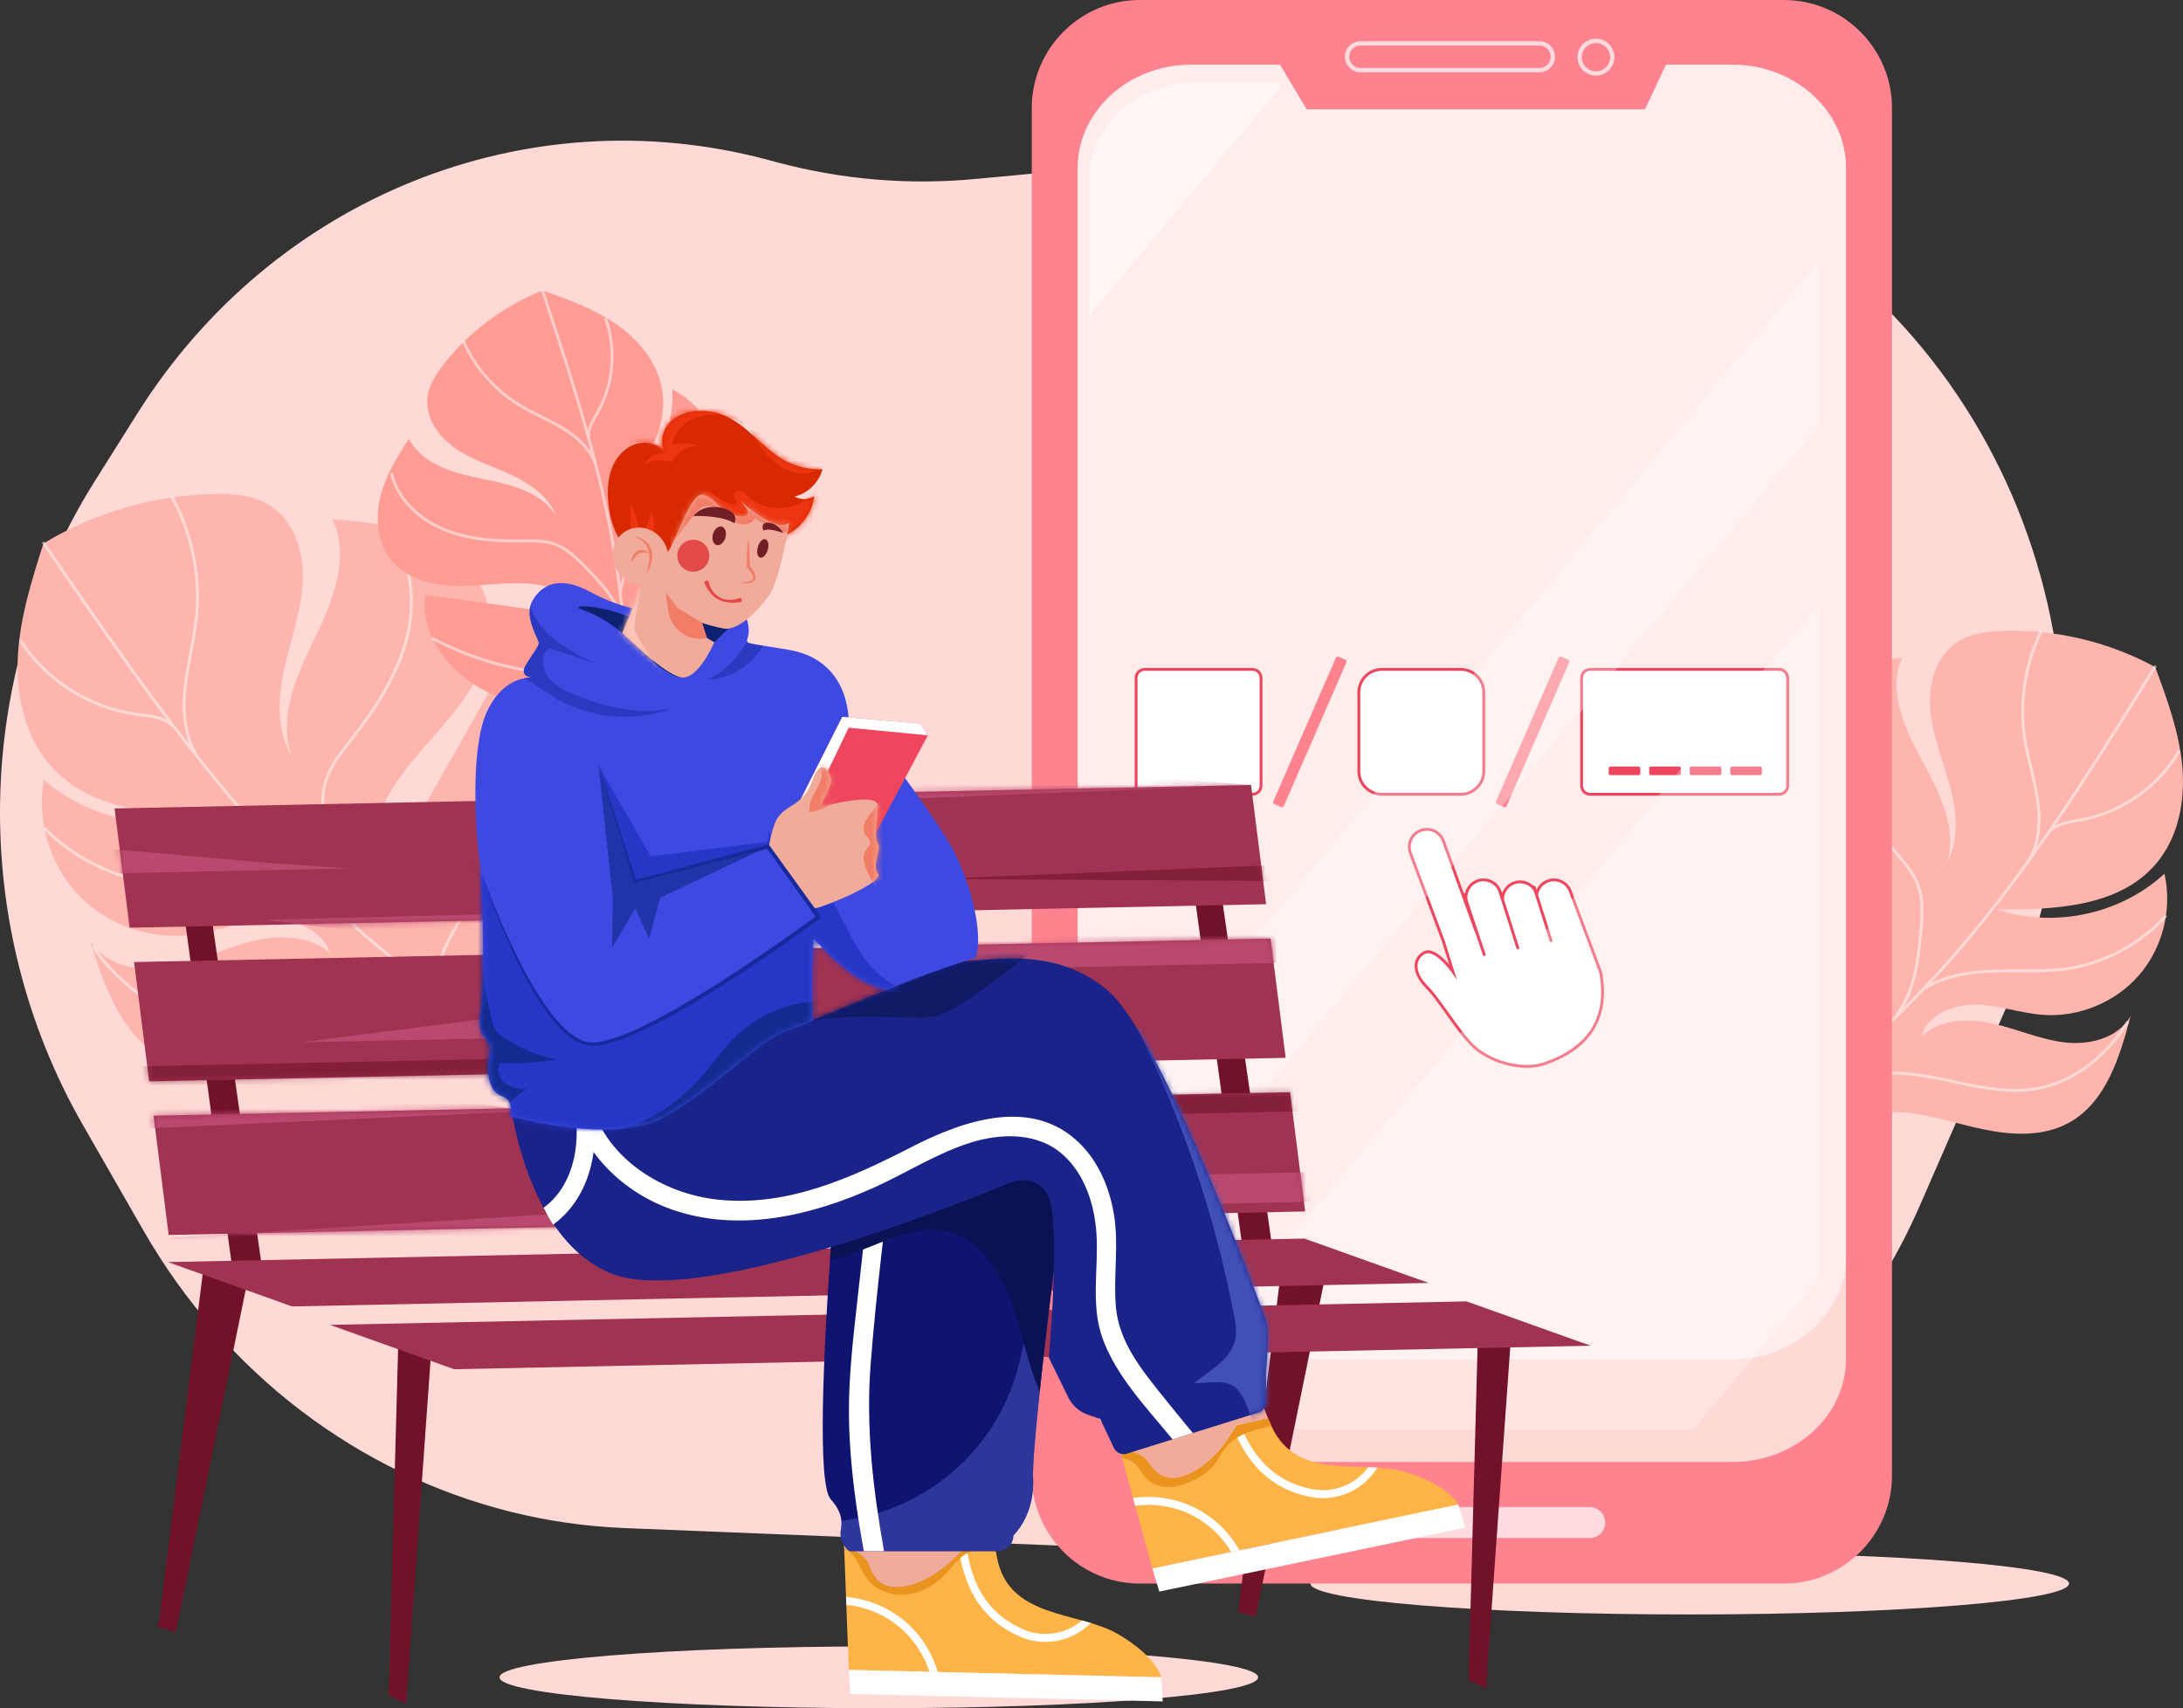 <svg width="377" height="295" viewBox="0 0 377 295" fill="none" xmlns="http://www.w3.org/2000/svg">
<rect x="0" y="0" width="377" height="295" fill="#333333" stroke="none"/>
<g clip-path="url(#clip0_352_822)">
<path d="M151.77 295C187.945 295 217.272 292.612 217.272 289.665C217.272 286.719 187.945 284.331 151.77 284.331C115.594 284.331 86.268 286.719 86.268 289.665C86.268 292.612 115.594 295 151.77 295Z" fill="#FFD9D6"/>
<path d="M291.816 278.809C327.991 278.809 357.318 276.421 357.318 273.475C357.318 270.529 327.991 268.14 291.816 268.14C255.64 268.14 226.313 270.529 226.313 273.475C226.313 276.421 255.64 278.809 291.816 278.809Z" fill="#FFD9D6"/>
<path d="M356.367 128.689C356.367 143.318 353.428 158.043 347.392 171.883L331.602 208.086C324.591 224.163 313.977 237.725 301.035 247.95C288.162 258.121 272.983 264.996 256.746 267.775C250.161 268.897 243.401 269.352 236.549 269.074L208.039 267.926L200.604 267.626L188.825 267.152L125.995 264.621L118.997 264.338L107.792 263.887C101.159 263.619 94.637 262.677 88.305 261.106C62.002 254.579 38.951 237.222 24.785 212.53L14.322 194.291C-5.489 159.756 -4.693 116.582 16.369 83.092L23.746 71.367C47.182 34.105 90.786 16.519 132.394 27.547L134.441 28.093C145.5 31.023 156.945 31.98 168.29 30.923L246.175 23.665C276.977 20.795 307.414 32.842 328.714 56.335C346.841 76.329 356.367 102.355 356.367 128.689Z" fill="#FFD9D6"/>
<path d="M296.798 161.935C294.734 153.314 297.013 142.996 304.496 138.239C310.981 148.572 317.466 158.904 323.951 169.238C325.973 164.356 324.14 158.645 321.102 154.319C318.066 149.994 313.925 146.568 310.576 142.478C307.228 138.388 304.609 133.179 305.509 127.971C306.337 123.185 310.059 119.284 314.391 117.083C318.722 114.883 323.63 114.133 328.457 113.589C326.013 119.324 328.917 125.824 331.902 131.298C334.887 136.773 338.113 142.989 336.257 148.941C338.378 145.013 337.935 140.198 336.788 135.884C335.64 131.571 333.841 127.396 333.386 122.956C332.931 118.516 334.149 113.53 337.83 111.004C340.193 109.381 343.186 109.015 346.052 108.935C355.118 108.68 364.241 110.867 372.205 115.204C374.267 120.78 376.347 126.438 376.879 132.359C377.412 138.281 376.219 144.599 372.372 149.134C365.979 156.667 354.724 157.145 344.845 157.033C354.651 160.362 366.19 157.912 373.797 150.888C375.17 156.939 373.525 163.598 369.492 168.313C365.458 173.029 359.132 175.687 352.939 175.268C349.01 175.003 345.211 173.583 341.274 173.496C337.337 173.408 332.87 175.224 331.797 179.012C334.914 176.013 339.816 175.811 344.042 176.736C348.269 177.66 352.285 179.516 356.582 180.02C360.879 180.524 365.831 179.257 367.938 175.478C366.086 182.599 363.641 190.505 357.151 193.976C352.725 196.345 347.351 196.046 342.437 195.015C337.523 193.983 332.712 192.281 327.698 192.024C320.126 191.638 310.743 193.803 307.421 184.993C304.439 177.089 298.802 170.311 296.796 161.934L296.798 161.935Z" fill="#FEB5AD"/>
<g opacity="0.5">
<path d="M311.268 189.333L310.986 188.93C322.934 180.568 334.137 169.498 345.234 155.088C355.155 142.204 363.752 128.299 372.067 114.853L372.485 115.111C364.164 128.567 355.56 142.483 345.624 155.386C334.496 169.838 323.259 180.942 311.269 189.332L311.268 189.333Z" fill="white"/>
<path d="M332.691 170.782L332.436 170.362C336.382 167.953 341.246 167.551 344.561 167.459C345.871 167.422 347.205 167.427 348.495 167.432C351.296 167.442 354.192 167.453 356.998 167.038C363.407 166.091 369.564 162.782 373.889 157.959L374.256 158.287C369.854 163.194 363.591 166.561 357.07 167.523C354.229 167.942 351.313 167.932 348.494 167.923C347.208 167.918 345.877 167.913 344.574 167.95C339.324 168.096 335.66 168.969 332.693 170.782H332.691Z" fill="white"/>
<path d="M348.061 188.555C344.515 188.555 340.966 187.802 337.505 187.067C335.165 186.57 332.745 186.056 330.363 185.784C325.328 185.205 320.107 185.685 315.262 187.173L315.119 186.703C320.027 185.196 325.318 184.709 330.419 185.296C332.825 185.572 335.256 186.088 337.607 186.587C342.22 187.566 346.99 188.579 351.651 187.77C357.718 186.717 363.424 182.52 367.304 176.256L367.722 176.516C363.768 182.899 357.941 187.177 351.734 188.255C350.514 188.467 349.287 188.558 348.061 188.558V188.555Z" fill="white"/>
<path d="M327.898 175.199L327.507 174.902C330.473 171 331.006 165.625 331.433 161.306C331.697 158.646 331.995 155.631 331.006 152.959C330.238 150.888 328.741 149.146 327.294 147.462L327.012 147.134C323.522 143.06 319.707 138.104 317.88 132.239C315.94 126.008 316.741 119.678 320.024 115.303L320.417 115.598C317.228 119.846 316.455 126.013 318.35 132.092C320.149 137.872 323.928 142.778 327.386 146.813L327.668 147.141C329.143 148.858 330.67 150.634 331.468 152.788C332.497 155.566 332.193 158.641 331.924 161.354C331.49 165.735 330.95 171.186 327.899 175.198L327.898 175.199Z" fill="white"/>
<path d="M316.296 185.277C315.6 180.383 312.647 176.158 309.792 172.074C309.147 171.149 308.478 170.193 307.85 169.248C303.11 162.12 299.685 153.922 297.945 145.542L298.427 145.442C300.155 153.763 303.555 161.9 308.261 168.976C308.886 169.916 309.553 170.87 310.197 171.792C313.085 175.924 316.071 180.198 316.784 185.208L316.298 185.277H316.296Z" fill="white"/>
<path d="M350.753 148.422L350.325 148.18C351.815 145.543 352.243 142.084 351.596 137.9C351.33 136.177 350.917 134.447 350.517 132.773C350.099 131.027 349.667 129.22 349.399 127.409C348.471 121.145 349.501 114.567 352.301 108.887L352.742 109.105C349.986 114.696 348.972 121.171 349.885 127.338C350.151 129.128 350.58 130.923 350.995 132.66C351.397 134.343 351.813 136.084 352.083 137.825C352.748 142.121 352.301 145.686 350.754 148.422H350.753Z" fill="white"/>
<path d="M354.104 143.87L353.724 143.558C354.903 142.12 356.807 141.794 358.649 141.478C358.847 141.444 359.044 141.411 359.238 141.376C366.272 140.113 372.606 135.666 376.183 129.48L376.609 129.726C372.96 136.034 366.498 140.571 359.324 141.859C359.128 141.895 358.93 141.928 358.731 141.963C356.978 142.263 355.166 142.573 354.102 143.869L354.104 143.87Z" fill="white"/>
</g>
<path d="M96.138 143.28C98.041 133.319 94.891 121.649 86.089 116.607C79.224 128.758 72.36 140.907 65.495 153.057C62.925 147.584 64.719 140.962 67.961 135.859C71.203 130.755 75.754 126.621 79.364 121.771C82.974 116.921 85.691 110.83 84.388 104.927C83.19 99.501 78.728 95.24 73.663 92.953C68.598 90.667 62.95 90.071 57.404 89.703C60.499 96.129 57.524 103.71 54.402 110.122C51.281 116.535 47.922 123.809 50.359 130.513C47.728 126.137 47.978 120.611 49.063 115.622C50.147 110.632 51.981 105.766 52.268 100.669C52.553 95.571 50.897 89.937 46.558 87.245C43.772 85.516 40.332 85.255 37.055 85.314C26.682 85.502 16.373 88.483 7.5 93.858C5.438 100.339 3.36 106.914 3.064 113.709C2.769 120.504 4.464 127.662 9.1 132.639C16.803 140.91 29.69 140.864 40.975 140.212C29.945 144.533 16.63 142.344 7.565 134.718C6.314 141.706 8.547 149.228 13.406 154.404C18.265 159.58 25.634 162.283 32.688 161.478C37.163 160.967 41.43 159.144 45.924 158.837C50.418 158.529 55.62 160.368 57.044 164.641C53.324 161.377 47.713 161.406 42.931 162.686C38.151 163.966 33.659 166.299 28.774 167.102C23.891 167.904 18.164 166.718 15.557 162.512C18.05 170.551 21.262 179.456 28.86 183.081C34.044 185.554 40.169 184.928 45.73 183.49C51.291 182.052 56.698 179.852 62.415 179.295C71.047 178.454 81.883 180.432 85.215 170.189C88.204 160.999 94.289 152.956 96.139 143.278L96.138 143.28Z" fill="#FEB5AD"/>
<g opacity="0.5">
<path d="M81.069 175.323C66.927 166.37 53.502 154.276 40.024 138.353C27.989 124.132 17.422 108.687 7.204 93.75L7.609 93.472C17.821 108.399 28.381 123.834 40.4 138.034C53.844 153.92 67.233 165.981 81.333 174.907L81.07 175.322L81.069 175.323Z" fill="white"/>
<path d="M55.605 155.252C51.078 152.768 45.593 152.57 41.86 152.639C40.368 152.666 38.849 152.742 37.38 152.815C34.16 152.975 30.829 153.141 27.562 152.811C23.808 152.433 20.144 151.398 16.674 149.735C13.205 148.072 10.104 145.864 7.457 143.175L7.807 142.83C10.414 145.479 13.469 147.654 16.887 149.292C20.305 150.931 23.913 151.95 27.612 152.323C30.841 152.649 34.154 152.484 37.355 152.324C38.828 152.251 40.351 152.176 41.851 152.147C49.762 152.004 53.625 153.604 55.843 154.821L55.605 155.252Z" fill="white"/>
<path d="M37.709 176.401C36.726 176.401 35.742 176.345 34.756 176.221C27.618 175.319 20.741 170.741 15.891 163.665L16.297 163.387C21.068 170.349 27.818 174.849 34.819 175.734C40.194 176.414 45.595 175.004 50.818 173.641C53.477 172.946 56.227 172.228 58.96 171.786C64.754 170.848 70.821 171.125 76.505 172.586L76.382 173.062C70.763 171.617 64.766 171.343 59.039 172.27C56.329 172.709 53.59 173.423 50.943 174.115C46.624 175.242 42.184 176.401 37.712 176.401H37.709Z" fill="white"/>
<path d="M61.327 160.056C57.635 155.64 56.73 149.445 56.005 144.465C55.555 141.382 55.045 137.889 56.072 134.667C56.869 132.17 58.517 130.063 60.111 128.025L60.415 127.635C64.156 122.838 68.216 117.029 69.97 110.323C70.831 107.031 71.03 103.613 70.546 100.436C70.024 97.018 68.705 93.946 66.728 91.552L67.107 91.239C69.139 93.701 70.496 96.856 71.031 100.361C71.526 103.604 71.323 107.091 70.446 110.446C68.669 117.238 64.575 123.099 60.803 127.935L60.498 128.325C58.931 130.329 57.31 132.401 56.541 134.814C55.547 137.927 56.049 141.36 56.492 144.39C57.21 149.307 58.102 155.427 61.706 159.736L61.328 160.051L61.327 160.056Z" fill="white"/>
<path d="M75.055 170.98L74.566 170.933C75.115 165.178 78.3 160.141 81.38 155.268C82.067 154.181 82.779 153.056 83.444 151.947C88.449 143.608 91.906 134.125 93.442 124.523L93.927 124.601C92.382 134.264 88.903 143.809 83.866 152.2C83.197 153.314 82.485 154.441 81.795 155.531C78.746 160.355 75.593 165.341 75.055 170.98Z" fill="white"/>
<path d="M33.797 130.668C31.89 127.631 31.192 123.588 31.724 118.651C31.941 116.648 32.323 114.638 32.694 112.694C33.077 110.686 33.472 108.612 33.681 106.55C34.401 99.448 32.898 92.095 29.45 85.845L29.88 85.608C33.377 91.944 34.9 99.4 34.171 106.601C33.959 108.683 33.562 110.769 33.177 112.787C32.809 114.721 32.428 116.72 32.214 118.704C31.694 123.528 32.367 127.465 34.214 130.406L33.797 130.668Z" fill="white"/>
<path d="M29.725 125.638C28.433 124.204 26.338 123.943 24.313 123.692C24.083 123.664 23.855 123.636 23.631 123.606C15.375 122.514 7.761 117.677 3.263 110.669L3.678 110.404C8.097 117.291 15.581 122.045 23.696 123.119C23.919 123.149 24.146 123.177 24.374 123.206C26.489 123.467 28.676 123.739 30.091 125.31L29.726 125.639L29.725 125.638Z" fill="white"/>
</g>
<path d="M83.864 119.353C77.608 116.244 72.52 109.65 73.426 102.723C82.952 104.026 92.478 105.329 102.004 106.631C100.073 102.94 95.694 101.163 91.543 100.813C87.393 100.462 83.227 101.233 79.062 101.19C74.897 101.147 70.424 100.096 67.729 96.92C65.253 94.001 64.776 89.778 65.635 86.048C66.493 82.317 68.52 78.973 70.632 75.779C72.864 80.156 78.263 81.686 83.082 82.648C87.902 83.61 93.29 84.803 95.952 88.934C94.649 85.667 91.514 83.5 88.326 82.014C85.138 80.528 81.704 79.505 78.789 77.536C75.874 75.567 73.475 72.309 73.807 68.809C74.021 66.561 75.312 64.566 76.711 62.794C81.14 57.187 87.073 52.778 93.721 50.156C98.135 51.728 102.607 53.331 106.458 56.002C110.307 58.673 113.526 62.588 114.323 67.205C115.647 74.876 110.248 81.92 105.186 87.835C112.154 83.591 116.506 75.377 116.103 67.229C120.457 69.458 123.652 73.819 124.465 78.64C125.277 83.462 123.688 88.628 120.304 92.159C118.158 94.4 115.379 95.978 113.337 98.314C111.295 100.649 110.134 104.268 111.884 106.829C111.645 103.429 114.001 100.365 116.696 98.278C119.391 96.191 122.543 94.701 125.02 92.358C127.497 90.016 129.234 86.382 128.014 83.2C131.384 87.919 134.929 93.392 133.748 99.068C132.943 102.941 130.047 106.038 126.94 108.486C123.833 110.935 120.371 112.981 117.682 115.883C113.621 120.264 110.187 127.031 103.182 124.585C96.894 122.391 89.946 122.373 83.868 119.351L83.864 119.353Z" fill="#FF9C94"/>
<g opacity="0.5">
<path d="M107.797 124.461L107.306 124.419C108.289 112.976 107.257 100.615 104.153 86.629C101.377 74.124 97.316 61.901 93.388 50.08L93.855 49.925C97.787 61.757 101.851 73.992 104.634 86.522C107.749 100.558 108.783 112.968 107.797 124.461Z" fill="white"/>
<path d="M107.407 102.138L106.92 102.065C107.179 100.333 107.914 97.536 111.303 93.245C111.944 92.433 112.621 91.629 113.277 90.851C114.698 89.165 116.166 87.421 117.332 85.519C119.992 81.177 121.101 75.797 120.373 70.756L120.86 70.686C121.604 75.837 120.472 81.338 117.751 85.776C116.566 87.71 115.085 89.467 113.653 91.168C113 91.943 112.325 92.744 111.689 93.549C108.372 97.748 107.657 100.461 107.406 102.138H107.407Z" fill="white"/>
<path d="M108.506 120.971L108.053 120.78C109.625 117.045 112.009 113.596 114.948 110.803C116.332 109.487 117.874 108.277 119.365 107.108C122.285 104.818 125.305 102.45 127.166 99.233C129.588 95.046 129.933 89.492 128.111 83.994L128.579 83.839C130.445 89.47 130.085 95.169 127.593 99.479C125.684 102.778 122.627 105.176 119.67 107.496C118.188 108.658 116.655 109.859 115.288 111.16C112.399 113.906 110.054 117.298 108.508 120.971H108.506Z" fill="white"/>
<path d="M107.175 107.359C106.319 103.608 103.343 100.575 100.953 98.139C99.481 96.639 97.814 94.94 95.709 94.191C94.077 93.611 92.272 93.635 90.527 93.659L90.186 93.664C85.953 93.714 81.022 93.515 76.543 91.65C71.779 89.668 68.345 85.969 67.355 81.758L67.833 81.646C68.786 85.705 72.113 89.276 76.731 91.197C81.127 93.027 85.996 93.222 90.18 93.172L90.52 93.167C92.309 93.143 94.16 93.118 95.875 93.728C98.087 94.513 99.797 96.256 101.305 97.795C103.74 100.275 106.769 103.364 107.656 107.25L107.176 107.359H107.175Z" fill="white"/>
<path d="M107.807 119.411C104.505 117.365 100.465 117.014 96.558 116.676C95.672 116.6 94.756 116.52 93.866 116.422C87.153 115.683 80.458 113.607 74.505 110.42L74.738 109.986C80.635 113.144 87.268 115.2 93.92 115.933C94.804 116.03 95.717 116.11 96.6 116.186C100.565 116.53 104.665 116.885 108.066 118.993L107.807 119.411Z" fill="white"/>
<path d="M102.553 80.067C101.716 77.844 99.848 75.847 97.002 74.129C95.827 73.419 94.573 72.796 93.361 72.193C92.092 71.562 90.781 70.909 89.548 70.155C85.282 67.544 81.817 63.589 79.793 59.015L80.243 58.816C82.227 63.298 85.622 67.176 89.805 69.736C91.02 70.478 92.32 71.126 93.579 71.753C94.802 72.361 96.064 72.989 97.257 73.708C100.2 75.484 102.138 77.565 103.014 79.893L102.555 80.067H102.553Z" fill="white"/>
<path d="M101.474 75.669C101.197 74.21 102.001 72.826 102.712 71.605C102.792 71.469 102.871 71.332 102.948 71.197C105.731 66.32 106.243 60.26 104.316 54.986L104.779 54.817C106.754 60.225 106.229 66.44 103.376 71.44C103.298 71.577 103.218 71.713 103.139 71.852C102.439 73.055 101.716 74.298 101.958 75.576L101.475 75.669H101.474Z" fill="white"/>
</g>
<path d="M326.745 18.634V254.837C326.745 265.086 318.359 273.474 308.107 273.474H196.822C190.169 273.474 184.305 269.941 181.005 264.662C179.219 261.805 178.185 258.434 178.185 254.836V18.634C178.185 8.385 186.571 0 196.823 0H308.108C311.595 0 314.869 0.972 317.671 2.653C323.099 5.922 326.747 11.871 326.747 18.634H326.745Z" fill="#FE838F"/>
<path d="M318.8 29.011V234.67C318.8 244.463 310.023 252.477 299.3 252.477H205.629C201.317 252.477 197.324 251.184 194.087 248.997C189.27 245.747 186.131 240.527 186.131 234.67V29.011C186.131 19.218 194.906 11.201 205.63 11.201H221.05L225.647 18.89H284.104L287.716 11.201H299.302C302.694 11.201 305.895 12.005 308.684 13.418C309.081 13.618 309.472 13.832 309.853 14.058C315.228 17.235 318.801 22.761 318.801 29.012L318.8 29.011Z" fill="#FFD9D6"/>
<path d="M318.799 29.011V216.942C318.799 226.735 310.022 234.749 299.3 234.749H205.629C194.904 234.749 186.129 226.735 186.129 216.942V29.011C186.129 19.218 194.904 11.201 205.629 11.201H221.049L221.548 12.039L225.646 18.89H284.103L287.715 11.201H299.3C303.178 11.201 306.804 12.252 309.85 14.058C315.225 17.235 318.798 22.761 318.798 29.012L318.799 29.011Z" fill="#FFECEB"/>
<g opacity="0.7">
<path d="M265.864 12.482H234.947C233.469 12.482 232.267 11.28 232.267 9.803C232.267 8.325 233.469 7.123 234.947 7.123H265.864C267.342 7.123 268.544 8.325 268.544 9.803C268.544 11.28 267.342 12.482 265.864 12.482ZM234.947 7.861C233.876 7.861 233.004 8.732 233.004 9.803C233.004 10.873 233.876 11.745 234.947 11.745H265.864C266.935 11.745 267.807 10.873 267.807 9.803C267.807 8.732 266.935 7.861 265.864 7.861H234.947Z" fill="white"/>
</g>
<g opacity="0.7">
<path d="M275.616 13.06C273.859 13.06 272.431 11.632 272.431 9.875C272.431 8.119 273.859 6.69 275.616 6.69C277.373 6.69 278.802 8.119 278.802 9.875C278.802 11.632 277.373 13.06 275.616 13.06ZM275.616 7.427C274.266 7.427 273.168 8.524 273.168 9.874C273.168 11.223 274.266 12.321 275.616 12.321C276.966 12.321 278.064 11.223 278.064 9.874C278.064 8.524 276.966 7.427 275.616 7.427Z" fill="white"/>
</g>
<g opacity="0.7">
<path d="M274.544 260.26H234.099C232.621 260.26 231.423 261.458 231.423 262.935C231.423 264.413 232.621 265.611 234.099 265.611H274.544C276.022 265.611 277.22 264.413 277.22 262.935C277.22 261.458 276.022 260.26 274.544 260.26Z" fill="white"/>
</g>
<path d="M216.302 115.601H197.68C196.866 115.601 196.205 116.261 196.205 117.076V135.693C196.205 136.507 196.866 137.168 197.68 137.168H216.302C217.117 137.168 217.777 136.507 217.777 135.693V117.076C217.777 116.261 217.117 115.601 216.302 115.601Z" fill="white"/>
<path d="M216.302 137.413H197.68C196.731 137.413 195.959 136.642 195.959 135.693V117.076C195.959 116.127 196.731 115.355 197.68 115.355H216.302C217.251 115.355 218.023 116.127 218.023 117.076V135.693C218.023 136.642 217.251 137.413 216.302 137.413ZM197.68 115.846C197.003 115.846 196.451 116.398 196.451 117.076V135.693C196.451 136.37 197.003 136.922 197.68 136.922H216.302C216.979 136.922 217.531 136.37 217.531 135.693V117.076C217.531 116.398 216.979 115.846 216.302 115.846H197.68Z" fill="#EF455E"/>
<path d="M252.278 115.601H238.639C236.448 115.601 234.672 117.376 234.672 119.566V133.202C234.672 135.392 236.448 137.168 238.639 137.168H252.278C254.469 137.168 256.245 135.392 256.245 133.202V119.566C256.245 117.376 254.469 115.601 252.278 115.601Z" fill="white"/>
<path d="M252.278 137.413H238.64C236.317 137.413 234.428 135.524 234.428 133.202V119.567C234.428 117.245 236.317 115.356 238.64 115.356H252.278C254.601 115.356 256.49 117.245 256.49 119.567V133.202C256.49 135.524 254.601 137.413 252.278 137.413ZM238.64 115.847C236.588 115.847 234.92 117.516 234.92 119.566V133.201C234.92 135.253 236.589 136.921 238.64 136.921H252.278C254.33 136.921 255.999 135.251 255.999 133.201V119.566C255.999 117.514 254.329 115.847 252.278 115.847H238.64Z" fill="#EF455E"/>
<path d="M232.322 113.919L231.18 113.422C230.993 113.341 230.776 113.426 230.695 113.613L219.903 138.389C219.822 138.576 219.908 138.793 220.094 138.874L221.236 139.371C221.423 139.453 221.64 139.367 221.722 139.181L232.513 114.404C232.594 114.218 232.509 114 232.322 113.919Z" fill="#FE838F"/>
<path d="M270.789 113.922L269.647 113.424C269.46 113.343 269.243 113.429 269.161 113.615L258.37 138.392C258.289 138.578 258.374 138.796 258.561 138.877L259.703 139.374C259.89 139.455 260.107 139.37 260.188 139.183L270.98 114.407C271.061 114.22 270.975 114.003 270.789 113.922Z" fill="#FE838F"/>
<path d="M307.25 115.601H274.614C273.799 115.601 273.139 116.261 273.139 117.076V135.693C273.139 136.507 273.799 137.168 274.614 137.168H307.25C308.065 137.168 308.725 136.507 308.725 135.693V117.076C308.725 116.261 308.065 115.601 307.25 115.601Z" fill="white"/>
<path d="M307.25 137.413H274.614C273.665 137.413 272.893 136.642 272.893 135.693V117.076C272.893 116.127 273.665 115.355 274.614 115.355H307.25C308.199 115.355 308.971 116.127 308.971 117.076V135.693C308.971 136.642 308.199 137.413 307.25 137.413ZM274.614 115.846C273.936 115.846 273.384 116.398 273.384 117.076V135.693C273.384 136.37 273.936 136.922 274.614 136.922H307.25C307.927 136.922 308.479 136.37 308.479 135.693V117.076C308.479 116.398 307.927 115.846 307.25 115.846H274.614Z" fill="#EF455E"/>
<path d="M282.996 132.384H278.093C277.941 132.384 277.818 132.507 277.818 132.659V133.587C277.818 133.739 277.941 133.862 278.093 133.862H282.996C283.148 133.862 283.272 133.739 283.272 133.587V132.659C283.272 132.507 283.148 132.384 282.996 132.384Z" fill="#EF455E"/>
<path d="M289.994 132.384H285.091C284.939 132.384 284.816 132.507 284.816 132.659V133.587C284.816 133.739 284.939 133.862 285.091 133.862H289.994C290.146 133.862 290.27 133.739 290.27 133.587V132.659C290.27 132.507 290.146 132.384 289.994 132.384Z" fill="#EF455E"/>
<path d="M296.994 132.384H292.091C291.939 132.384 291.815 132.507 291.815 132.659V133.587C291.815 133.739 291.939 133.862 292.091 133.862H296.994C297.146 133.862 297.269 133.739 297.269 133.587V132.659C297.269 132.507 297.146 132.384 296.994 132.384Z" fill="#EF455E"/>
<path d="M303.992 132.384H299.089C298.937 132.384 298.813 132.507 298.813 132.659V133.587C298.813 133.739 298.937 133.862 299.089 133.862H303.992C304.144 133.862 304.267 133.739 304.267 133.587V132.659C304.267 132.507 304.144 132.384 303.992 132.384Z" fill="#EF455E"/>
<path d="M276.556 168.755C276.551 168.419 276.492 168.08 276.367 167.748L271.195 153.926C270.61 152.364 268.854 151.564 267.292 152.149C266.286 152.525 265.599 153.388 265.391 154.371L265.351 154.268C264.766 152.706 263.011 151.905 261.448 152.49C260.3 152.919 259.566 153.983 259.488 155.134L259.033 153.917C258.448 152.355 256.692 151.555 255.13 152.14C253.567 152.725 252.767 154.48 253.352 156.043L254.905 160.771C254.892 160.771 249.258 145.2 249.258 145.2C248.673 143.638 246.917 142.838 245.354 143.423C243.792 144.008 242.991 145.763 243.576 147.325L249.271 162.544L250.91 167.792C250.91 167.792 247.855 163.399 245.903 164.565C243.95 165.729 244.103 168.168 246.44 170.496C248.777 172.825 252.284 179.002 255.066 181.217C257.849 183.432 262.99 184.983 266.74 183.689C270.489 182.395 278.089 178.957 276.559 168.756L276.556 168.755Z" fill="white"/>
<path d="M263.704 184.403C260.497 184.403 257.039 183.104 254.909 181.408C253.291 180.121 251.484 177.586 249.734 175.135C248.456 173.343 247.248 171.652 246.262 170.669C244.852 169.264 244.164 167.773 244.325 166.471C244.434 165.583 244.935 164.851 245.773 164.352C247.247 163.472 249.182 165.312 250.273 166.583L249.036 162.622L243.344 147.41C242.71 145.716 243.572 143.825 245.267 143.191C246.961 142.556 248.853 143.419 249.487 145.113C250.428 147.71 251.784 151.459 252.932 154.627C252.97 154.284 253.064 153.946 253.211 153.621C253.575 152.822 254.226 152.214 255.043 151.908C256.736 151.275 258.63 152.136 259.264 153.829L259.421 154.249C259.739 153.342 260.443 152.602 261.363 152.258C262.884 151.689 264.564 152.326 265.351 153.688C265.701 152.874 266.363 152.234 267.206 151.918C268.024 151.612 268.914 151.644 269.713 152.009C270.512 152.372 271.121 153.023 271.427 153.84L276.599 167.663C276.726 168.002 276.795 168.363 276.802 168.735C277.472 173.228 276.464 176.927 273.805 179.732C272.118 181.511 269.832 182.882 266.817 183.923C265.849 184.256 264.792 184.406 263.705 184.406L263.704 184.403ZM246.619 164.615C246.409 164.615 246.208 164.664 246.025 164.773C245.323 165.193 244.904 165.8 244.813 166.531C244.673 167.663 245.328 169.044 246.609 170.321C247.625 171.332 248.844 173.041 250.135 174.85C251.864 177.273 253.651 179.779 255.215 181.023C257.963 183.211 262.994 184.718 266.655 183.454C274.134 180.873 277.384 175.939 276.313 168.789L276.31 168.757C276.306 168.435 276.248 168.124 276.138 167.833L270.966 154.01C270.707 153.315 270.189 152.763 269.509 152.454C268.829 152.144 268.073 152.117 267.378 152.376C266.485 152.71 265.832 153.474 265.631 154.419L265.457 155.246L265.122 154.351C264.584 152.912 262.974 152.179 261.535 152.718C260.516 153.099 259.809 154.054 259.734 155.149L259.656 156.284L258.802 154.001C258.263 152.562 256.654 151.829 255.214 152.367C254.519 152.627 253.967 153.144 253.658 153.824C253.348 154.504 253.321 155.26 253.58 155.954L255.233 160.989L254.921 161.015C254.785 161.027 254.726 160.968 254.671 160.845H254.668L254.66 160.82C254.642 160.78 254.625 160.732 254.606 160.679C254.564 160.565 254.502 160.398 254.425 160.185C254.27 159.76 254.049 159.151 253.783 158.421C253.253 156.961 252.547 155.015 251.843 153.068C250.433 149.175 249.024 145.283 249.024 145.283C248.486 143.846 246.877 143.113 245.437 143.651C243.998 144.19 243.265 145.799 243.803 147.238L249.503 162.47L251.618 169.243L250.706 167.931C249.996 166.911 248.059 164.615 246.619 164.615Z" fill="#EF455E"/>
<path d="M262.12 163.94C262.016 163.94 261.918 163.872 261.885 163.768L258.796 153.99C258.755 153.861 258.826 153.722 258.955 153.681C259.084 153.641 259.223 153.712 259.264 153.841L262.354 163.619C262.394 163.748 262.323 163.887 262.194 163.928C262.169 163.935 262.145 163.939 262.12 163.939V163.94Z" fill="#EF455E"/>
<path d="M256.326 165.109C256.222 165.109 256.126 165.044 256.092 164.941L252.621 154.591C252.578 154.462 252.647 154.323 252.776 154.28C252.905 154.237 253.044 154.306 253.087 154.435L256.558 164.785C256.601 164.914 256.532 165.053 256.403 165.096C256.377 165.104 256.35 165.108 256.324 165.108L256.326 165.109Z" fill="#EF455E"/>
<path d="M267.861 162.696C267.756 162.696 267.659 162.629 267.626 162.524L264.702 153.272C264.662 153.143 264.733 153.004 264.862 152.964C264.991 152.923 265.13 152.994 265.171 153.123L268.094 162.375C268.135 162.504 268.064 162.643 267.935 162.684C267.91 162.691 267.885 162.695 267.861 162.695V162.696Z" fill="#EF455E"/>
<g opacity="0.5">
<path d="M221.179 14.999L188.126 54.579V30.839C188.126 21.7 196.315 14.218 206.323 14.218H220.713L221.179 14.999Z" fill="white"/>
</g>
<g opacity="0.3">
<path d="M314.174 44.92V73.603L190.366 221.868V193.183L314.174 44.92Z" fill="white"/>
</g>
<g opacity="0.3">
<path d="M314.174 104.195V220.842L292.484 246.815H208.562C204.538 246.815 200.813 245.608 197.791 243.568L208.893 230.272L314.173 104.196L314.174 104.195Z" fill="white"/>
</g>
<path d="M70.127 294.227L74.437 233.762L68.784 231.707L67.13 292.795L70.127 294.227Z" fill="#711229"/>
<path d="M27.337 281.035L30.372 281.832L42.572 222.053L35.106 219.229L27.337 281.035Z" fill="#711229"/>
<path d="M256.617 291.592L260.927 231.126L255.272 229.071L253.619 290.16L256.617 291.592Z" fill="#711229"/>
<path d="M213.826 278.4L216.861 279.195L229.062 219.417L221.596 216.594L213.826 278.4Z" fill="#711229"/>
<path d="M31.516 155.798L40.162 219.367L45.341 219.507L36.178 155.923L31.516 155.798Z" fill="#711229"/>
<path d="M206.018 152.559L214.664 216.128L219.843 216.268L210.68 152.686L206.018 152.559Z" fill="#711229"/>
<path d="M246.714 221.554L50.444 225.617L29 217.958L225.271 213.896L246.714 221.554Z" fill="#A03252"/>
<path d="M274.7 232.399L78.431 236.461L56.988 228.803L253.257 224.741L274.7 232.399Z" fill="#A03252"/>
<path d="M222.792 188.614L26.523 192.678L29.127 213.275L225.398 209.213L222.792 188.614Z" fill="#A03252"/>
<mask id="mask0_352_822" style="mask-type:luminance" maskUnits="userSpaceOnUse" x="26" y="188" width="200" height="26">
<path d="M222.792 188.614L26.523 192.678L29.127 213.275L225.398 209.213L222.792 188.614Z" fill="white"/>
</mask>
<g mask="url(#mask0_352_822)">
<path d="M71.72 188.834L23.153 189.84L23.798 194.936L91.279 191.885L71.72 188.834Z" fill="#BA496F"/>
<path d="M115.239 208.438L27.337 213.896L67.318 214.541L115.885 213.536L115.239 208.438Z" fill="#BA496F"/>
<g opacity="0.6">
<path d="M229.964 186.691L181.397 187.696L182.042 192.794L230.608 191.788L229.964 186.691Z" fill="#711229"/>
</g>
<path d="M230.951 202.337L182.385 203.341L183.03 208.438L231.596 207.433L230.951 202.337Z" fill="#BA496F"/>
</g>
<path d="M219.424 162.084L23.153 166.146L25.759 186.745L222.028 182.682L219.424 162.084Z" fill="#A03252"/>
<mask id="mask1_352_822" style="mask-type:luminance" maskUnits="userSpaceOnUse" x="23" y="162" width="200" height="25">
<path d="M219.424 162.084L23.153 166.146L25.759 186.745L222.028 182.682L219.424 162.084Z" fill="white"/>
</mask>
<g mask="url(#mask1_352_822)">
<path d="M112.246 172.318L51.94 179.997L113.058 178.732L112.246 172.318Z" fill="#BA496F"/>
<path d="M220.519 159.856L159.402 161.12L160.213 167.534L221.33 166.269L220.519 159.856Z" fill="#BA496F"/>
<g opacity="0.6">
<path d="M84.271 182.905L23.153 184.17L23.965 190.585L85.081 189.319L84.271 182.905Z" fill="#711229"/>
</g>
</g>
<path d="M216.053 135.554L19.783 139.616L22.388 160.214L218.657 156.151L216.053 135.554Z" fill="#A03252"/>
<mask id="mask2_352_822" style="mask-type:luminance" maskUnits="userSpaceOnUse" x="19" y="135" width="200" height="26">
<path d="M216.053 135.554L19.783 139.616L22.388 160.214L218.657 156.151L216.053 135.554Z" fill="white"/>
</mask>
<g mask="url(#mask2_352_822)">
<path d="M46.267 149.02L9.723 145.791L10.383 151.018L60.187 149.987L46.267 149.02Z" fill="#BA496F"/>
<path d="M144.067 156.411L45.923 158.838L69.74 161.946L146.506 161.644L144.067 156.411Z" fill="#BA496F"/>
<path d="M193.201 133.967L116.435 134.269L117.531 139.507L216.054 135.554L193.201 133.967Z" fill="#BA496F"/>
<g opacity="0.6">
<path d="M236.784 148.739L161.18 151.79L237.926 152.269L236.784 148.739Z" fill="#711229"/>
</g>
</g>
<path d="M155.503 274.097C161.513 273.486 166.286 267.606 166.286 267.606L171.959 267.741C170.243 257.893 170.664 254.873 170.664 254.873L145.595 262.393L145.794 267.608C147.749 267.556 149.537 268.755 150.17 270.605C150.809 272.471 152.252 274.426 155.502 274.097H155.503Z" fill="#F0AB9B"/>
<path d="M200.549 289.664L146.587 288.385L145.794 267.607C145.949 267.603 146.105 267.607 146.257 267.617C148.028 267.749 149.585 268.902 150.17 270.605C150.808 272.468 152.253 274.425 155.502 274.094C161.512 273.486 166.285 267.603 166.285 267.603L169.213 267.672L171.957 267.738C172.024 268.112 172.087 268.472 172.155 268.865C174.109 279.633 186.214 278.208 193.027 282.174C199.839 286.139 200.547 289.663 200.547 289.663L200.549 289.664Z" fill="#FFB448"/>
<path d="M156.055 279.799C153.229 277.483 149.724 276.097 146.108 275.788L146.161 277.161C149.447 277.473 152.617 278.754 155.187 280.86C157.685 282.904 159.526 285.663 160.504 288.713L161.947 288.747C160.93 285.266 158.882 282.111 156.057 279.798L156.055 279.799Z" fill="white"/>
<path d="M166.286 267.606C166.286 267.606 166.079 267.858 165.713 268.251C166.899 275.43 170.343 280.169 176.267 282.687C177.564 283.239 178.922 283.521 180.272 283.553C183.263 283.624 186.202 282.451 188.384 280.292C187.883 280.141 187.375 279.993 186.861 279.852C184.098 282.19 180.213 282.878 176.804 281.424C171.236 279.056 168.027 274.537 166.988 267.622L166.287 267.604L166.286 267.606Z" fill="white"/>
<path d="M146.589 288.385L146.836 292.547L200.798 293.827L200.548 289.665L146.589 288.385Z" fill="white"/>
<path d="M169.215 267.674C168.328 267.754 167.483 267.958 166.703 268.418C165.503 269.119 164.687 270.305 163.761 271.342C161.972 273.354 159.586 274.931 156.921 275.328C154.257 275.722 151.329 274.783 149.716 272.625C148.905 271.538 148.459 270.22 147.709 269.085C147.333 268.518 146.834 267.985 146.258 267.618C148.03 267.751 149.586 268.904 150.172 270.606C150.81 272.469 152.254 274.426 155.504 274.096C161.513 273.487 166.286 267.604 166.286 267.604L169.215 267.673V267.674Z" fill="#EA931F"/>
<path d="M204.443 254.921C210.157 252.959 213.465 246.147 213.465 246.147L219.02 244.986C215.108 235.787 214.829 232.751 214.829 232.751L192.13 245.778L193.512 250.811C195.404 250.316 197.418 251.077 198.456 252.734C199.503 254.404 201.353 255.981 204.443 254.921Z" fill="#F0AB9B"/>
<path d="M251.85 259.829L199.014 270.86L193.782 251.791L193.514 250.813C195.405 250.317 197.417 251.077 198.456 252.733C199.504 254.404 201.352 255.981 204.446 254.921C210.158 252.958 213.467 246.147 213.467 246.147L219.02 244.986C219.169 245.333 219.311 245.674 219.47 246.041C219.507 246.123 219.543 246.206 219.582 246.289C224.014 256.012 235.35 251.957 242.824 254.247C250.357 256.56 251.852 259.829 251.852 259.829H251.85Z" fill="#FFB448"/>
<path d="M206.279 260.349C203 258.737 199.27 258.184 195.679 258.708L196.043 260.033C199.314 259.589 202.693 260.115 205.674 261.58C208.571 263.002 210.992 265.27 212.639 268.017L214.052 267.722C212.269 264.565 209.556 261.958 206.279 260.349Z" fill="white"/>
<path d="M213.465 246.147C213.465 246.147 213.321 246.439 213.055 246.905C215.844 253.626 220.277 257.458 226.618 258.561C228.007 258.803 229.393 258.769 230.715 258.493C233.643 257.88 236.239 256.07 237.871 253.471C237.349 253.438 236.821 253.411 236.288 253.39C234.13 256.295 230.503 257.85 226.853 257.209C220.893 256.171 216.738 252.5 214.153 246.003L213.467 246.147H213.465Z" fill="white"/>
<path d="M199.016 270.862L200.203 274.859L253.041 263.826L251.849 259.83L199.016 270.862Z" fill="white"/>
<path d="M219.582 246.289C216.558 246.857 213.437 247.72 211.58 250.113C210.899 250.986 210.436 252.014 209.759 252.889C208.807 254.114 207.465 254.987 206.067 255.662C204.755 256.296 203.34 256.782 201.885 256.805C200.427 256.831 198.917 256.345 197.922 255.282C197.29 254.601 196.894 253.732 196.259 253.055C195.615 252.368 194.719 251.928 193.783 251.792L193.515 250.814C195.406 250.319 197.419 251.078 198.458 252.734C199.505 254.406 201.353 255.983 204.448 254.922C210.16 252.959 213.468 246.148 213.468 246.148L219.022 244.988C219.17 245.334 219.313 245.675 219.472 246.042C219.508 246.125 219.544 246.207 219.583 246.291L219.582 246.289Z" fill="#EA931F"/>
<path d="M183.865 204.437C183.865 204.437 181.154 225.182 179.548 240.367V240.371C178.811 247.391 178.302 253.219 178.411 255.268C178.425 255.55 178.431 255.826 178.431 256.094C178.431 262.034 175.003 265.15 175.003 265.15C175.003 266.657 173.784 267.876 172.276 267.876H146.714C145.528 267.017 144.956 265.553 145.233 264.115C145.315 263.685 145.355 263.203 145.309 262.68C145.21 261.57 144.73 260.277 143.475 258.939C141.081 256.381 142.281 232.864 143.342 217.572C143.868 209.991 144.354 204.436 144.354 204.436L150.786 200.1L154.453 197.624L162.974 191.884L183.416 204.165L183.866 204.435L183.865 204.437Z" fill="#0F1470"/>
<g opacity="0.6">
<path d="M183.865 204.437C183.865 204.437 181.154 225.182 179.548 240.367V240.371C178.811 247.391 178.302 253.219 178.411 255.268C178.425 255.55 178.431 255.826 178.431 256.094C178.431 262.034 175.003 265.15 175.003 265.15C175.003 266.657 173.783 267.876 172.276 267.876H146.714C145.528 267.017 144.956 265.553 145.233 264.115C145.315 263.685 145.354 263.203 145.309 262.68L147.806 262.212C161.719 259.605 172.787 249.048 176.048 235.277L183.415 204.165L183.865 204.435V204.437Z" fill="#414FB7"/>
</g>
<path d="M152.673 267.876H149.179C148.702 265.235 148.258 262.584 147.887 259.922C147.127 254.5 146.606 249.045 146.608 243.569C146.616 237.878 147.215 232.215 147.843 226.565C148.821 217.742 149.803 208.924 150.784 200.101L154.451 197.627C152.992 210.251 151.343 222.891 150.361 235.554C149.512 246.496 150.77 257.199 152.672 267.876H152.673Z" fill="white"/>
<path d="M183.864 204.436C183.864 204.436 181.154 225.182 179.548 240.366C176.062 232.191 175.666 222.373 169.425 216.09C168.058 214.713 166.432 213.558 164.592 212.935C157.622 210.566 150.518 216.165 143.339 217.572C143.864 209.993 144.351 204.436 144.351 204.436L150.783 200.102L154.45 197.628L162.971 191.886L183.862 204.436H183.864Z" fill="#0B1254"/>
<path d="M218.821 234.461C218.732 235.838 218.63 236.867 218.63 236.867V242.166C218.63 242.977 218.102 243.696 217.328 243.938L206.002 247.478L202.498 248.572L194.608 251.039C193.725 251.315 192.775 250.899 192.375 250.06L190 245.044L187.907 244.329C186.411 243.817 185.177 242.731 184.482 241.31L181.138 234.481C181.138 234.481 183.182 211.649 181.138 206.834C179.093 202.02 173.98 204.435 173.98 204.435C173.98 204.435 166.031 207.798 155.366 211.506C138.634 217.326 115.21 223.998 105.356 219.845C101.262 218.121 98.096 215.075 95.652 211.489C95.011 210.553 94.421 209.574 93.877 208.576C88.3 198.363 87.509 185.752 87.509 185.752C89.305 188.182 93.164 188.941 98.263 188.58C99.337 188.505 100.469 188.378 101.648 188.209C123.841 185.009 162.824 165.988 166.48 165.988C171.252 165.988 182.159 163.262 191.362 171.099C200.565 178.936 217.948 225.963 218.63 228.007C219.046 229.257 218.954 232.29 218.821 234.461Z" fill="#192389"/>
<mask id="mask3_352_822" style="mask-type:luminance" maskUnits="userSpaceOnUse" x="87" y="165" width="132" height="87">
<path d="M218.821 234.461C218.732 235.838 218.63 236.867 218.63 236.867V242.166C218.63 242.977 218.102 243.696 217.328 243.938L206.002 247.478L202.498 248.572L194.608 251.039C193.725 251.315 192.775 250.899 192.375 250.06L190 245.044L187.907 244.329C186.411 243.817 185.177 242.731 184.482 241.31L181.138 234.481C181.138 234.481 183.182 211.649 181.138 206.834C179.093 202.02 173.98 204.435 173.98 204.435C173.98 204.435 166.031 207.798 155.366 211.506C138.634 217.326 115.21 223.998 105.356 219.845C101.262 218.121 98.096 215.075 95.652 211.489C95.011 210.553 94.421 209.574 93.877 208.576C88.3 198.363 87.509 185.752 87.509 185.752C89.305 188.182 93.164 188.941 98.263 188.58C99.337 188.505 100.469 188.378 101.648 188.209C123.841 185.009 162.824 165.988 166.48 165.988C171.252 165.988 182.159 163.262 191.362 171.099C200.565 178.936 217.948 225.963 218.63 228.007C219.046 229.257 218.954 232.29 218.821 234.461Z" fill="white"/>
</mask>
<g mask="url(#mask3_352_822)">
<path d="M128.757 180.635C136.682 175.132 147.104 175.38 156.747 175.744C158.489 175.809 160.264 175.868 161.942 175.397C163.484 174.964 164.866 174.107 166.207 173.233C170.078 170.709 173.798 167.957 177.343 164.995C179.591 163.115 181.947 160.782 181.951 157.852C181.953 155.644 180.528 153.611 178.673 152.414C176.818 151.217 174.587 150.744 172.389 150.532C159.083 149.252 146.654 156.63 135.329 163.729L128.755 180.633L128.757 180.635Z" fill="#101B66"/>
<path d="M196.413 177.604C204.22 193.299 209.863 210.067 213.136 227.286C213.347 228.398 213.549 229.528 213.436 230.654C213.06 234.401 209.267 236.46 206.258 238.82C209.101 238.971 212.163 237.873 213.945 240.259C215.726 242.645 216.199 245.731 217.343 248.48C220.391 247.563 223.867 246.243 224.828 243.209C225.149 242.195 225.133 241.11 225.112 240.046C224.843 226.748 224.138 213.14 219.05 200.851C215.106 191.326 208.562 182.891 200.315 176.703L196.412 177.605L196.413 177.604Z" fill="#414FB7"/>
</g>
<path d="M98.051 209.203C97.291 210.058 96.44 210.828 95.519 211.489C94.927 210.553 94.381 209.574 93.877 208.576C95.132 207.659 96.235 206.473 97.083 205.121C99.395 201.433 99.909 196.926 99.439 192.585C99.205 190.407 102.359 190.435 102.591 192.585C103.232 198.501 101.955 204.815 98.051 209.204V209.203Z" fill="white"/>
<path d="M206.002 247.478L202.499 248.572C202.366 248.412 202.233 248.251 202.1 248.091C197.846 242.921 192.751 237.578 190.43 231.185C188.29 225.28 189.762 219.051 189.353 212.962C189.022 208.099 187.386 202.937 183.722 199.553C179.362 195.521 172.993 195.654 167.644 197.321C161.731 199.168 156.44 202.629 150.809 205.148C139.926 210.014 127.37 212.954 115.76 208.78C106.877 205.587 99.556 197.971 98.265 188.58C99.338 188.505 100.47 188.378 101.649 188.209C103.122 198.98 113.544 206.088 124.054 207.182C136.018 208.426 147.03 203.417 157.399 198.097C166.288 193.538 178.198 189.316 186.474 197.467C189.729 200.67 191.593 205.134 192.353 209.582C193.27 214.946 192.247 220.299 192.711 225.676C193.239 231.756 197.09 236.455 200.755 241.044C202.48 243.208 204.228 245.351 206.004 247.478H206.002Z" fill="white"/>
<path d="M168.527 165.355C160.831 167.846 156.218 169.659 153.158 170.964C148.603 169.825 145.262 167.145 140.522 162.101C140.008 168.607 140.381 175.927 140.381 175.927C140.381 175.927 141.683 176.089 136.314 177.879C130.945 179.669 123.787 187.801 114.946 192.843C106.105 197.885 88.808 192.843 88.32 192.843C87.832 192.843 89.134 190.077 86.693 189.3C84.253 188.52 83.927 184.711 84.579 181.945C85.229 179.179 82.138 179.505 82.952 175.113C83.766 170.721 83.44 153.643 82.79 148.6C82.139 143.558 81.163 129.244 84.092 122.901C86.054 118.649 88.894 117.452 90.554 117.124H90.557C91.247 116.983 91.731 116.999 91.865 117.007C91.579 116.981 89.708 116.736 90.763 114.931C91.901 112.979 93.041 111.677 93.041 111.027C93.041 110.444 90.966 107.273 91.563 104.723C91.634 104.416 91.745 104.12 91.901 103.838C93.365 101.2 96.294 99.153 101.988 102.247C107.683 105.341 112.111 105.497 112.111 105.497C112.111 105.497 127.369 101.755 128.983 106.961C129.754 109.46 128.892 110.328 129.022 110.77C129.117 111.086 129.712 111.183 131.759 111.501C132.832 111.667 134.307 111.895 136.318 112.243C147.544 114.194 146.568 125.665 146.568 125.665L152.425 129.081C152.425 129.081 160.559 139.979 163.814 145.347C167.068 150.714 169.997 160.474 168.532 165.354L168.527 165.355Z" fill="#3E49E1"/>
<mask id="mask4_352_822" style="mask-type:luminance" maskUnits="userSpaceOnUse" x="82" y="100" width="87" height="96">
<path d="M168.527 165.355C160.831 167.846 156.218 169.659 153.158 170.964C148.603 169.825 145.262 167.145 140.522 162.101C140.008 168.607 140.381 175.927 140.381 175.927C140.381 175.927 141.683 176.089 136.314 177.879C130.945 179.669 123.787 187.801 114.946 192.843C106.105 197.885 88.808 192.843 88.32 192.843C87.832 192.843 89.134 190.077 86.693 189.3C84.253 188.52 83.927 184.711 84.579 181.945C85.229 179.179 82.138 179.505 82.952 175.113C83.766 170.721 83.44 153.643 82.79 148.6C82.139 143.558 81.163 129.244 84.092 122.901C86.054 118.649 88.894 117.452 90.554 117.124H90.557C91.247 116.983 91.731 116.999 91.865 117.007C91.579 116.981 89.708 116.736 90.763 114.931C91.901 112.979 93.041 111.677 93.041 111.027C93.041 110.444 90.966 107.273 91.563 104.723C91.634 104.416 91.745 104.12 91.901 103.838C93.365 101.2 96.294 99.153 101.988 102.247C107.683 105.341 112.111 105.497 112.111 105.497C112.111 105.497 127.369 101.755 128.983 106.961C129.754 109.46 128.892 110.328 129.022 110.77C129.117 111.086 129.712 111.183 131.759 111.501C132.832 111.667 134.307 111.895 136.318 112.243C147.544 114.194 146.568 125.665 146.568 125.665L152.425 129.081C152.425 129.081 160.559 139.979 163.814 145.347C167.068 150.714 169.997 160.474 168.532 165.354L168.527 165.355Z" fill="white"/>
</mask>
<g mask="url(#mask4_352_822)">
<path d="M141.358 152.559C136.258 148.235 135.225 152.125 133.37 145.705L136.203 144.931L133.257 145.296C133.072 144.629 132.903 143.958 132.761 143.279C132.702 143.976 132.642 144.679 132.57 145.381L112.387 147.882L103.527 132.502L109.697 152.179L132.509 145.941C132.208 148.587 131.693 151.205 130.382 153.498C129.132 155.689 127.229 157.438 125.193 158.929C117.992 164.201 108.513 166.535 99.847 164.404C91.181 162.271 83.639 155.426 81.431 146.781L75.518 155.963C79.906 163.908 72.214 174.619 76.547 182.594C77.839 184.972 80.107 186.826 80.861 189.426C81.728 192.42 80.488 196.083 82.484 198.478C83.371 199.544 84.724 200.089 86.027 200.567C93.652 203.363 101.851 205.297 109.877 204.05C118.689 202.681 126.433 197.646 133.873 192.732C136.189 191.203 138.515 189.664 140.561 187.79C141.829 186.628 142.994 185.333 144.436 184.396C146.03 183.361 147.881 182.814 149.653 182.127C155.675 179.788 160.985 175.652 164.724 170.385C148.222 175.119 147.094 157.427 141.358 152.563V152.559Z" fill="#2636C6"/>
<path d="M91.061 188.133C89.73 188.066 88.332 187.888 87.268 187.088C86.203 186.288 85.644 184.676 86.398 183.579C89.658 183.751 92.939 183.532 96.147 182.928C92.924 182.337 89.826 181.081 87.1 179.264C86.606 178.935 86.116 178.579 85.755 178.106C85.276 177.478 85.062 176.691 84.873 175.924C83.727 171.288 83.088 166.528 82.967 161.753L78.66 165.376C78.001 174.335 81.162 183.084 84.275 191.512C84.878 193.141 85.635 194.94 87.237 195.614C86.391 192.651 88.163 189.183 91.061 188.133Z" fill="#132B91"/>
<path d="M97.56 195.868C106.067 197.103 114.756 192.973 120.537 186.612C122.962 183.944 124.969 180.892 127.633 178.464C132.426 174.097 139.267 172.081 145.661 173.15C141.459 175.342 138.511 179.278 135.277 182.74C130.059 188.328 123.783 192.924 116.881 196.211C114.07 197.549 110.915 198.692 107.897 197.931L97.561 195.866L97.56 195.868Z" fill="#132B91"/>
</g>
<path d="M107.461 109.294C107.461 109.294 104.1 106.473 100.683 105.335C97.267 104.196 105.842 104.437 110.584 107.65C115.326 110.865 124.209 104.714 124.209 104.714L126.715 107.65L123.367 110.92C123.367 110.92 120.48 116.936 117.66 116.991C114.838 117.046 107.463 109.294 107.463 109.294H107.461Z" fill="#0E2170"/>
<path d="M114.512 77.303C114.01 75.776 114.601 74.023 115.74 72.887C116.88 71.751 118.486 71.176 120.086 71.011C121.778 70.837 123.514 71.091 125.084 71.744C129.097 73.411 131.678 77.418 135.484 79.514C137.477 80.61 139.775 81.145 142.048 81.04C141.44 83.32 139.516 85.2 137.221 85.755C138.249 86.362 139.62 86.335 140.623 85.686C140.293 88.335 138.645 90.786 136.317 92.092C133.988 93.397 131.036 93.525 128.604 92.425C127.638 91.988 126.727 91.363 125.677 91.219C123.631 90.939 121.835 92.533 120.511 94.117C119.186 95.702 117.823 97.518 115.804 97.951C114.351 98.263 112.841 97.772 111.517 97.096C110.131 96.389 108.842 95.463 107.836 94.277C106.008 92.122 105.227 89.249 105.023 86.43C104.888 84.557 104.99 82.631 105.66 80.876C106.329 79.12 107.621 77.544 109.359 76.833C111.098 76.12 113.285 76.41 114.581 77.771L114.513 77.303H114.512Z" fill="#D82900"/>
<mask id="mask5_352_822" style="mask-type:luminance" maskUnits="userSpaceOnUse" x="104" y="70" width="39" height="29">
<path d="M114.512 77.303C114.01 75.776 114.601 74.023 115.74 72.887C116.88 71.751 118.486 71.176 120.086 71.011C121.778 70.837 123.514 71.091 125.084 71.744C129.097 73.411 131.678 77.418 135.484 79.514C137.477 80.61 139.775 81.145 142.048 81.04C141.44 83.32 139.516 85.2 137.221 85.755C138.249 86.362 139.62 86.335 140.623 85.686C140.293 88.335 138.645 90.786 136.317 92.092C133.988 93.397 131.036 93.525 128.604 92.425C127.638 91.988 126.727 91.363 125.677 91.219C123.631 90.939 121.835 92.533 120.511 94.117C119.186 95.702 117.823 97.518 115.804 97.951C114.351 98.263 112.841 97.772 111.517 97.096C110.131 96.389 108.842 95.463 107.836 94.277C106.008 92.122 105.227 89.249 105.023 86.43C104.888 84.557 104.99 82.631 105.66 80.876C106.329 79.12 107.621 77.544 109.359 76.833C111.098 76.12 113.285 76.41 114.581 77.771L114.513 77.303H114.512Z" fill="white"/>
</mask>
<g mask="url(#mask5_352_822)">
<path d="M110.906 92.766C110.327 90.765 109.676 88.785 108.958 86.83C108.925 88.871 108.892 90.912 108.859 92.953L110.377 94.701C110.537 95.36 111.507 95.506 112.046 95.093C112.584 94.68 112.772 93.961 112.869 93.29C113.121 91.567 113.003 89.791 112.526 88.115C112.119 89.708 111.577 91.266 110.905 92.765L110.906 92.766Z" fill="#ED3511"/>
<path d="M135.526 87.675C133.18 87.98 130.715 87.189 128.985 85.575C128.623 85.237 128.266 84.849 127.786 84.72C127.307 84.593 126.679 84.883 126.682 85.379C126.685 85.966 127.491 86.582 127.057 86.977C126.891 87.128 126.634 87.102 126.414 87.056C125.763 86.916 125.137 86.659 124.574 86.303C123.9 85.878 123.296 85.302 122.529 85.088C121.761 84.874 120.744 85.235 120.645 86.026L122.49 90.818C123.359 91.76 124.894 90.941 126.175 90.96C128.599 90.995 129.824 94.055 132.081 94.94C133.489 95.492 135.091 95.107 136.481 94.512C138.4 93.691 140.227 92.385 141.078 90.48C141.976 88.468 141.651 86.149 141.311 83.972C140.052 85.974 137.872 87.37 135.526 87.675Z" fill="#ED3511"/>
<path d="M116.036 76.792C116.528 74.28 118.777 72.318 121.281 71.785C123.786 71.25 126.45 71.996 128.579 73.417C127.044 70.971 124.611 69.101 121.85 68.248C119.09 67.394 116.026 67.562 113.377 68.714C110.933 69.776 108.912 71.6 106.954 73.407L106.519 77.342C109.022 75.723 112.642 76.122 114.731 78.248C113.349 78.174 111.956 78.939 111.277 80.145C112.743 79.437 114.484 79.318 116.033 79.818C116.79 78.139 118.583 76.98 120.425 76.979C119.025 76.481 117.474 76.415 116.035 76.791L116.036 76.792Z" fill="#ED3511"/>
<path d="M144.569 77.554L129.494 74.223C130.604 76.071 131.735 77.945 133.313 79.415C134.89 80.885 137 81.924 139.148 81.736C140.916 81.581 142.523 80.622 143.862 79.458C144.424 78.97 144.988 78.169 144.569 77.554Z" fill="#ED3511"/>
</g>
<path d="M136.314 90.25C136.314 90.25 134.688 100.186 132.842 102.788C131.001 105.39 127.444 109.076 124.883 108.533C123.203 108.179 122.16 107.869 121.638 107.697C121.628 107.693 121.622 107.691 121.616 107.691C121.574 107.677 121.537 107.665 121.505 107.652C121.385 107.612 121.308 107.583 121.268 107.567L121.239 107.557L122.065 110.159L123.367 110.92C123.367 110.92 120.588 117.426 117.66 116.991C114.731 116.558 107.463 109.294 107.463 109.294L110.587 101.812L110.867 101.031C109.178 101.012 107.499 100.071 106.549 98.422C105.156 96.011 105.853 93.002 108.104 91.704C110.355 90.403 113.311 91.304 114.703 93.715C115.002 94.233 115.197 94.776 115.311 95.322C116.961 92.983 119.317 85.068 121.347 85.436C123.732 85.872 124.298 88.767 127.702 89.16C130.826 89.524 128.222 86.864 127.767 86.418C128.441 87.03 134.174 92.13 136.316 90.25H136.314Z" fill="#F0AB9B"/>
<mask id="mask6_352_822" style="mask-type:luminance" maskUnits="userSpaceOnUse" x="105" y="85" width="32" height="33">
<path d="M136.314 90.25C136.314 90.25 134.688 100.186 132.842 102.788C131.001 105.39 127.444 109.076 124.883 108.533C123.203 108.179 122.16 107.869 121.638 107.697C121.628 107.693 121.622 107.691 121.616 107.691C121.574 107.677 121.537 107.665 121.505 107.652C121.385 107.612 121.308 107.583 121.268 107.567L121.239 107.557L122.065 110.159L123.367 110.92C123.367 110.92 120.588 117.426 117.66 116.991C114.731 116.558 107.463 109.294 107.463 109.294L110.587 101.812L110.867 101.031C109.178 101.012 107.499 100.071 106.549 98.422C105.156 96.011 105.853 93.002 108.104 91.704C110.355 90.403 113.311 91.304 114.703 93.715C115.002 94.233 115.197 94.776 115.311 95.322C116.961 92.983 119.317 85.068 121.347 85.436C123.732 85.872 124.298 88.767 127.702 89.16C130.826 89.524 128.222 86.864 127.767 86.418C128.441 87.03 134.174 92.13 136.316 90.25H136.314Z" fill="white"/>
</mask>
<g mask="url(#mask6_352_822)">
<path d="M141.655 88.206C140.731 84.862 137.984 82.323 135.042 80.482C131.872 78.499 128.29 77.096 124.563 76.792C120.837 76.489 116.963 77.338 113.911 79.498L115.891 94.275C117.17 92.335 118.566 90.469 120.065 88.693C120.432 88.258 120.822 87.815 121.34 87.579C122.39 87.102 123.63 87.611 124.55 88.307C125.469 89.003 126.265 89.899 127.329 90.344C128.393 90.789 129.881 90.56 130.32 89.494C131.854 90.411 133.413 91.339 135.134 91.821C136.857 92.303 138.792 92.294 140.34 91.401C141.02 91.009 141.634 90.404 141.784 89.633C141.876 89.16 141.784 88.67 141.656 88.205L141.655 88.206Z" fill="#F27D66"/>
<path d="M109.564 108.66C109.482 108.127 109.577 107.585 109.673 107.056C110.019 105.143 110.365 103.229 110.711 101.317L106.697 102.814C105.847 104.812 104.998 106.812 104.148 108.811C103.975 109.22 103.796 109.659 103.878 110.095C103.988 110.699 104.545 111.101 105.057 111.439C108.777 113.895 112.496 116.349 116.217 118.805C114.145 116.1 112.192 113.303 110.365 110.426C110.016 109.875 109.663 109.302 109.564 108.658V108.66Z" fill="#FFC6BB"/>
</g>
<path d="M109.695 92.733C110.362 92.781 111.021 93.061 111.551 93.516C111.815 93.745 112.042 94.024 112.213 94.334C112.387 94.643 112.498 94.985 112.561 95.331C112.621 95.676 112.64 96.027 112.608 96.37C112.601 96.544 112.567 96.711 112.543 96.88C112.511 97.048 112.471 97.214 112.428 97.377C112.242 98.028 111.961 98.642 111.6 99.201C111.773 98.558 111.948 97.928 112.051 97.293C112.074 97.135 112.095 96.976 112.114 96.819C112.122 96.66 112.146 96.503 112.142 96.346C112.155 96.031 112.131 95.72 112.077 95.418C111.974 94.812 111.707 94.246 111.283 93.792C110.862 93.334 110.311 92.979 109.695 92.732V92.733Z" fill="#F27D66"/>
<path d="M109.061 97.139C109.039 96.776 109.119 96.413 109.266 96.074C109.417 95.737 109.657 95.413 110.004 95.201C110.176 95.097 110.371 95.026 110.571 94.995C110.771 94.963 110.971 94.981 111.158 95.022C111.532 95.113 111.855 95.305 112.107 95.564C111.756 95.483 111.423 95.412 111.108 95.406C110.793 95.398 110.508 95.469 110.259 95.621C110.01 95.77 109.794 96 109.601 96.265C109.407 96.53 109.237 96.824 109.061 97.137V97.139Z" fill="#F27D66"/>
<path d="M119.737 89.164C119.683 89.064 124.644 88.945 126.818 90.357C126.824 90.41 127.962 88.346 124.38 87.64C120.817 87.106 119.742 89.212 119.737 89.164Z" fill="#721E26"/>
<path d="M135.268 92.098C135.288 92.043 132.819 91.08 131.842 91.626C131.842 91.66 131.132 90.094 132.858 90.265C134.587 90.548 135.269 92.129 135.268 92.098Z" fill="#721E26"/>
<path d="M125.277 92.841C125.53 91.967 125.253 91.119 124.659 90.948C124.066 90.776 123.38 91.346 123.127 92.221C122.875 93.096 123.151 93.944 123.745 94.115C124.339 94.286 125.024 93.716 125.277 92.841Z" fill="#721E26"/>
<path d="M132.586 94.951C132.838 94.076 132.661 93.257 132.19 93.121C131.719 92.985 131.133 93.584 130.88 94.459C130.628 95.334 130.805 96.153 131.276 96.289C131.747 96.424 132.333 95.826 132.586 94.951Z" fill="#721E26"/>
<path d="M119.737 98.725C121.261 98.725 122.496 97.49 122.496 95.967C122.496 94.444 121.261 93.209 119.737 93.209C118.214 93.209 116.979 94.444 116.979 95.967C116.979 97.49 118.214 98.725 119.737 98.725Z" fill="#E24949"/>
<path d="M129.234 92.983C129.293 93.39 129.327 93.796 129.362 94.202L129.403 94.812L129.434 95.421C129.448 95.828 129.464 96.234 129.467 96.641C129.474 97.048 129.472 97.453 129.469 97.86L129.399 97.689C129.712 98.026 129.979 98.379 130.194 98.789C130.299 98.995 130.392 99.212 130.433 99.458C130.452 99.581 130.46 99.71 130.439 99.841C130.419 99.973 130.372 100.106 130.294 100.218C130.137 100.448 129.9 100.567 129.679 100.634C129.454 100.704 129.229 100.731 129.006 100.739C128.563 100.755 128.127 100.702 127.701 100.618C128.135 100.607 128.567 100.593 128.984 100.521C129.191 100.482 129.396 100.438 129.577 100.357C129.758 100.278 129.912 100.165 129.991 100.026C130.071 99.887 130.075 99.715 130.031 99.535C129.987 99.356 129.906 99.174 129.804 98.999C129.703 98.825 129.583 98.657 129.455 98.494C129.33 98.332 129.188 98.171 129.051 98.03L128.981 97.958V97.859C128.978 97.452 128.978 97.046 128.985 96.639C128.992 96.233 129.009 95.827 129.024 95.42L129.057 94.811L129.101 94.201C129.135 93.794 129.172 93.388 129.233 92.981L129.234 92.983Z" fill="#F27D66"/>
<path d="M122.423 100.567C122.429 100.616 122.446 100.69 122.462 100.754C122.478 100.82 122.498 100.886 122.52 100.951C122.56 101.084 122.612 101.215 122.669 101.342C122.782 101.598 122.919 101.845 123.082 102.074C123.406 102.531 123.832 102.919 124.328 103.179C124.576 103.31 124.837 103.417 125.112 103.48C125.179 103.5 125.248 103.514 125.318 103.525C125.387 103.538 125.456 103.552 125.526 103.561C125.667 103.572 125.806 103.592 125.949 103.59C126.514 103.598 127.084 103.501 127.617 103.297C127.809 103.223 128.024 103.32 128.098 103.512C128.172 103.704 128.075 103.919 127.883 103.992C127.853 104.003 127.823 104.011 127.793 104.015H127.787C127.166 104.085 126.543 104.125 125.922 104.066C125.612 104.043 125.303 103.985 125.001 103.905C124.698 103.825 124.405 103.713 124.126 103.57C123.848 103.426 123.582 103.254 123.339 103.056C123.096 102.857 122.873 102.634 122.672 102.393C122.471 102.152 122.292 101.894 122.131 101.623C122.05 101.487 121.976 101.348 121.905 101.206C121.869 101.135 121.836 101.062 121.803 100.988C121.769 100.912 121.739 100.846 121.707 100.751L121.702 100.739C121.636 100.545 121.739 100.333 121.932 100.267C122.126 100.2 122.338 100.304 122.404 100.497C122.413 100.52 122.418 100.546 122.421 100.569L122.423 100.567Z" fill="#E24949"/>
<path d="M122.065 110.159C121.947 110.186 121.829 110.21 121.714 110.23C118.691 110.761 115.854 108.581 115.418 105.544L114.946 102.247L116.98 104.954L121.239 107.556L122.065 110.158V110.159Z" fill="#F27D66"/>
<g opacity="0.5">
<path d="M116.201 122.3C109.505 124.85 101.634 124.095 95.545 120.316C93.87 119.275 92.301 118.012 90.554 117.125C91.243 116.985 91.728 117.001 91.862 117.008C91.575 116.982 89.704 116.738 90.759 114.932C91.897 112.98 93.037 111.678 93.037 111.028C93.037 110.446 90.962 107.274 91.559 104.724C92.148 106.435 93.212 108.025 94.507 109.304C96.805 111.578 99.75 113.055 102.642 114.496C100.266 113.711 97.891 112.927 95.516 112.144C95.298 112.073 95.06 111.998 94.838 112.057C94.621 112.116 94.455 112.292 94.321 112.474C93.368 113.781 93.696 115.7 94.682 116.986C95.665 118.268 97.158 119.048 98.638 119.706C104.131 122.15 110.304 123.499 116.2 122.302L116.201 122.3Z" fill="#162A9E"/>
<path d="M131.755 111.503C129.862 114.893 126.153 117.234 122.26 117.384C125.114 115.93 127.489 113.581 129.019 110.77C129.113 111.086 129.708 111.183 131.755 111.501V111.503Z" fill="#162A9E"/>
</g>
<path d="M136.201 142.165L136.987 144.904L150.117 146.013L160.24 126.99L158.934 124.958L145.458 123.793L136.201 142.165Z" fill="#EF455E"/>
<path d="M136.201 142.165L137.305 144.931L146.563 125.668L160.24 126.99L158.934 124.958L145.458 123.793L136.201 142.165Z" fill="white"/>
<path d="M132.626 148.206C132.626 148.206 132.534 145.686 133.809 142.221C135.084 138.756 138.55 139.701 140.283 134.819C142.015 129.936 143.592 134.189 143.592 134.819C143.592 135.448 141.622 139.386 141.622 139.386C141.622 139.386 151.782 136.552 151.625 139.229C151.468 141.906 150.995 144.741 151.626 145.686C152.257 146.631 150.526 149.465 151.626 150.883C152.726 152.3 143.199 156.285 141.032 156.812C138.864 157.339 132.625 148.206 132.625 148.206H132.626Z" fill="#F0AB9B"/>
<mask id="mask7_352_822" style="mask-type:luminance" maskUnits="userSpaceOnUse" x="132" y="132" width="20" height="25">
<path d="M132.626 148.206C132.626 148.206 132.534 145.686 133.809 142.221C135.084 138.756 138.55 139.701 140.283 134.819C142.015 129.936 143.592 134.189 143.592 134.819C143.592 135.448 141.622 139.386 141.622 139.386C141.622 139.386 151.782 136.552 151.625 139.229C151.468 141.906 150.995 144.741 151.626 145.686C152.257 146.631 150.526 149.465 151.626 150.883C152.726 152.3 143.199 156.285 141.032 156.812C138.864 157.339 132.625 148.206 132.625 148.206H132.626Z" fill="white"/>
</mask>
<g mask="url(#mask7_352_822)">
<path d="M149.973 132.301C149.769 131.375 149.239 130.553 148.672 129.793C147.479 128.193 146.026 126.72 144.197 125.926C142.367 125.132 140.107 125.125 138.488 126.292L140.84 131.603C141.765 132.103 142.052 133.34 141.83 134.366C141.606 135.393 140.996 136.284 140.5 137.209C140.003 138.135 139.606 139.201 139.857 140.22C141.76 140.029 143.582 139.12 144.879 137.713C145.286 137.272 145.65 136.777 146.145 136.435C147.113 135.766 148.468 135.76 149.316 134.945C150.001 134.288 150.178 133.228 149.974 132.3L149.973 132.301Z" fill="#F27D66"/>
<path d="M153.772 136.237L151.915 137.509C151.967 138.223 151.599 138.902 151.171 139.476C150.618 140.218 149.938 140.875 149.514 141.697C149.09 142.519 148.975 143.599 149.554 144.32C149.787 144.61 150.122 144.838 150.231 145.193C150.426 145.839 149.781 146.396 149.446 146.984C148.785 148.145 149.359 149.593 149.934 150.799C150.65 152.297 151.384 153.822 152.522 155.031C152.556 151.934 152.843 148.839 153.382 145.788C153.942 142.615 154.767 139.301 153.772 136.237Z" fill="#F27D66"/>
</g>
<path d="M132.625 146.202L109.695 152.181L103.321 131.849L82.939 150.058C82.939 150.058 92.874 179.994 102.148 180.32C111.421 180.646 141.356 158.361 141.356 158.361L132.624 146.202H132.625Z" fill="#3E49E1"/>
<path d="M82.939 150.057C83.509 151.674 84.124 153.276 84.754 154.871C85.384 156.466 86.04 158.05 86.724 159.622C88.092 162.765 89.576 165.858 91.236 168.851C92.067 170.345 92.95 171.812 93.911 173.222C94.874 174.629 95.913 175.987 97.097 177.197C97.689 177.799 98.325 178.358 99.011 178.833C99.35 179.076 99.713 179.279 100.079 179.469L100.361 179.595L100.501 179.657C100.549 179.676 100.597 179.692 100.645 179.709L100.934 179.812L101.228 179.891C101.624 179.984 102.017 180.04 102.428 180.024H102.581L102.735 180.011L103.044 179.988C103.25 179.959 103.456 179.94 103.662 179.901C104.486 179.759 105.301 179.531 106.105 179.267C107.714 178.734 109.282 178.055 110.822 177.322C112.364 176.588 113.878 175.792 115.375 174.966C118.368 173.308 121.297 171.531 124.19 169.698C127.082 167.86 129.933 165.96 132.759 164.019C135.584 162.08 138.387 160.103 141.143 158.073L141.066 158.57L132.36 146.391L132.706 146.517L121.229 149.459L109.747 152.38L109.555 152.429L109.498 152.243L106.398 142.05L104.851 136.953L103.319 131.85L104.974 136.914L106.615 141.982L109.889 152.12L109.641 151.983L121.087 148.926L132.54 145.89L132.755 145.833L132.886 146.015L141.646 158.156L141.853 158.442L141.569 158.651C136.034 162.728 130.38 166.628 124.573 170.308C121.666 172.142 118.725 173.925 115.702 175.57C114.191 176.393 112.662 177.186 111.1 177.918C109.539 178.65 107.948 179.329 106.296 179.865C105.469 180.131 104.625 180.357 103.756 180.499C103.539 180.539 103.318 180.557 103.099 180.585L102.766 180.608L102.599 180.617H102.43C102.317 180.615 102.206 180.62 102.093 180.613L101.751 180.582C101.637 180.576 101.527 180.545 101.415 180.528C101.303 180.507 101.191 180.488 101.083 180.454L100.756 180.363L100.438 180.247C100.386 180.228 100.333 180.209 100.281 180.188L100.129 180.12L99.824 179.98C99.43 179.772 99.046 179.551 98.69 179.29C97.971 178.781 97.318 178.195 96.714 177.569C95.506 176.315 94.469 174.924 93.518 173.487C92.565 172.049 91.697 170.56 90.881 169.046C89.248 166.017 87.833 162.882 86.516 159.712C85.205 156.538 83.998 153.323 82.935 150.06L82.939 150.057Z" fill="#162A9E"/>
<g opacity="0.7">
<path d="M103.32 131.848L105.83 155.037L105.708 163.694L109.695 156.834L112.107 162.084L114.003 155.037L132.625 146.202L109.695 152.179L103.32 131.848Z" fill="#132B91"/>
</g>
</g>
<defs>
<clipPath id="clip0_352_822">
<rect width="377" height="295" fill="white"/>
</clipPath>
</defs>
</svg>
